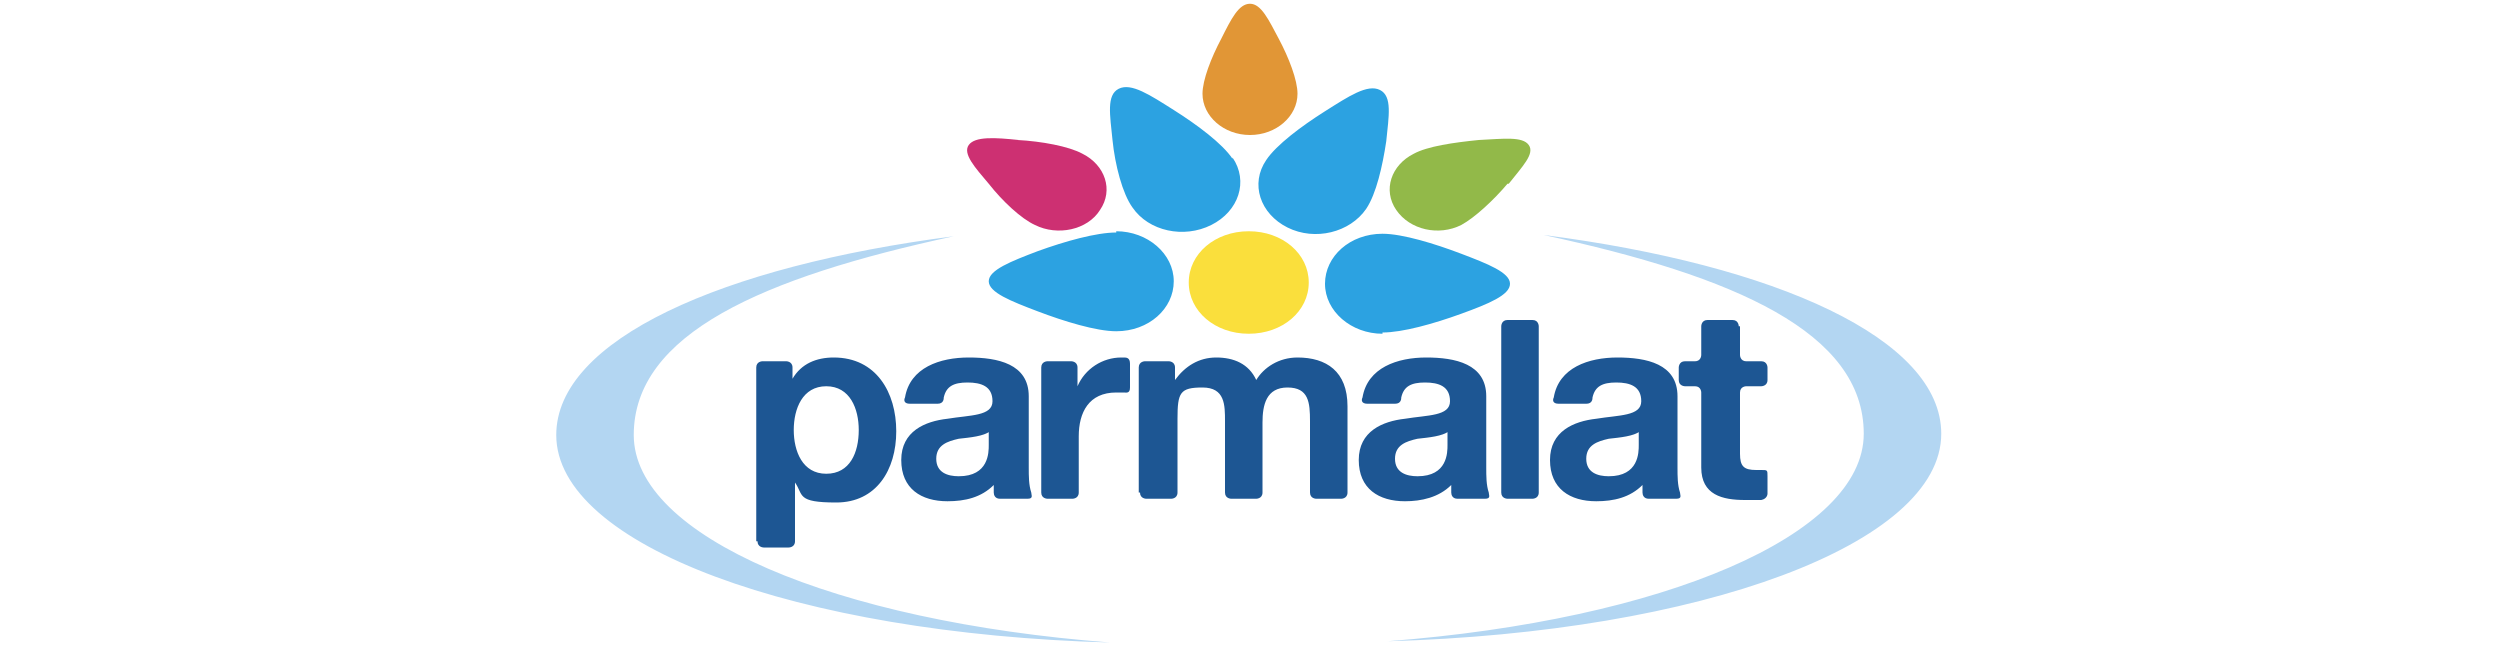 <?xml version="1.0" encoding="UTF-8"?>
<svg id="Capa_1" data-name="Capa 1" xmlns="http://www.w3.org/2000/svg" version="1.1" viewBox="0 0 200 52">
  <defs>
    <style>
      .cls-1 {
        fill: #92b949;
      }

      .cls-1, .cls-2, .cls-3, .cls-4, .cls-5, .cls-6, .cls-7 {
        stroke-width: 0px;
      }

      .cls-2 {
        fill: #b3d6f2;
      }

      .cls-3 {
        fill: #cd3072;
      }

      .cls-4 {
        fill: #fadf3c;
      }

      .cls-5 {
        fill: #1d5693;
      }

      .cls-6 {
        fill: #2ca2e1;
      }

      .cls-7 {
        fill: #e19636;
      }
    </style>
  </defs>
  <path class="cls-2" d="M88.8,51.4c-22.1-1.7-38.1-8.5-38.1-16.6s10.3-12.6,25.6-15.9c-18.6,2.4-31.8,8.3-31.8,15.9,0,8.8,19.2,15.9,44.3,16.6M111,51.3c22.1-1.7,38.1-8.5,38.1-16.6s-10.3-12.6-25.6-15.9c18.6,2.4,31.8,8.3,31.8,15.9,0,8.8-19.2,15.9-44.3,16.6"/>
  <path class="cls-4" d="M104.7,22.6c0,2.3-2.1,4.1-4.8,4.1s-4.8-1.8-4.8-4.1,2.1-4.1,4.8-4.1,4.8,1.8,4.8,4.1"/>
  <path class="cls-7" d="M102.3,3.1c-.8-1.5-1.4-2.8-2.3-2.8s-1.5,1.2-2.3,2.8c-.8,1.5-1.5,3.3-1.5,4.4h0c0,1.8,1.7,3.3,3.8,3.3s3.8-1.5,3.8-3.3h0c0-1.1-.7-2.9-1.5-4.4"/>
  <path class="cls-3" d="M81.5,11.2c-1.9-.2-3.5-.3-4,.4-.5.7.5,1.8,1.6,3.1,1.1,1.4,2.6,2.8,3.7,3.3h0c1.8.9,4.2.4,5.2-1.2,1.1-1.6.4-3.6-1.4-4.5h0c-1.1-.6-3.3-1-5.2-1.1"/>
  <path class="cls-1" d="M120.7,14.7c1.1-1.4,2.1-2.4,1.6-3.1-.5-.7-2-.5-4-.4-2,.2-4.1.5-5.2,1.1h0c-1.8.9-2.5,2.9-1.4,4.5,1.1,1.6,3.4,2.1,5.2,1.2h0c1.1-.6,2.6-2,3.7-3.3"/>
  <path class="cls-6" d="M109.3,16.7c.8-1.2,1.3-3.4,1.6-5.4.2-2,.5-3.6-.5-4.1-1-.5-2.5.5-4.4,1.7-1.9,1.2-3.9,2.7-4.7,3.9h0c-1.3,1.9-.5,4.3,1.7,5.4,2.2,1.1,5,.4,6.3-1.5h0M98.6,12.7c-.8-1.2-2.8-2.7-4.7-3.9-1.9-1.2-3.4-2.2-4.4-1.7-1,.5-.7,2.1-.5,4.1.2,2,.8,4.3,1.6,5.4h0c1.3,1.9,4.1,2.5,6.3,1.4,2.2-1.1,3-3.5,1.7-5.4h0s0,0,0,0M89.3,18.6c-1.6,0-4.1.7-6.3,1.5-2.1.8-3.9,1.5-3.9,2.4s1.8,1.6,3.9,2.4c2.1.8,4.7,1.6,6.3,1.6h0c2.6,0,4.6-1.8,4.6-4s-2.1-4-4.6-4h0M110.6,26.6c1.6,0,4.1-.7,6.3-1.5s3.9-1.5,3.9-2.4-1.8-1.6-3.9-2.4c-2.1-.8-4.7-1.6-6.3-1.6h0c-2.6,0-4.6,1.8-4.6,4s2.1,4,4.6,4h0"/>
  <path class="cls-5" d="M68.7,34.4c0-1.7-.7-3.5-2.6-3.5s-2.6,1.8-2.6,3.5.7,3.5,2.6,3.5,2.6-1.7,2.6-3.5ZM60.5,43.3v-13.9c0-.5.5-.5.5-.5h1.9s.5,0,.5.5v.9s0,0,0,0c0,0,0,0,0,0,.7-1.2,1.9-1.7,3.3-1.7,3.4,0,5,2.8,5,5.9s-1.6,5.7-4.8,5.7-2.6-.6-3.3-1.6c0,0,0,0,0,0h0s0,0,0,0v4.7c0,.5-.5.5-.5.5h-2s-.5,0-.5-.5M79.2,34.5s0,0,0,0c-.5.4-1.6.5-2.5.6-.9.2-1.8.5-1.8,1.6s.9,1.4,1.8,1.4c2.4,0,2.4-1.9,2.4-2.5v-1.1ZM74.9,32.3h-2.1c-.5,0-.5-.3-.4-.5.4-2.4,2.8-3.2,5.1-3.2s4.8.5,4.8,3.1v5.7c0,.7,0,1.4.2,2,0,.2.2.5-.3.5h-2.2c-.4,0-.5-.3-.5-.5,0-.2,0-.4,0-.6,0,0,0,0,0,0-1,1-2.3,1.3-3.7,1.3-2.1,0-3.7-1-3.7-3.3s1.9-3.1,3.7-3.3c1.8-.3,3.6-.2,3.6-1.4s-.9-1.5-2-1.5-1.7.3-1.9,1.2c0,.1,0,.5-.5.5M115.9,34.5s0,0,0,0c-.5.4-1.6.5-2.5.6-.9.2-1.8.5-1.8,1.6s.9,1.4,1.8,1.4c2.4,0,2.4-1.9,2.4-2.5v-1.1ZM111.5,32.3h-2.1c-.5,0-.5-.3-.4-.5.4-2.4,2.8-3.2,5.1-3.2s4.8.5,4.8,3.1v5.7c0,.7,0,1.4.2,2,0,.2.2.5-.3.5h-2.2c-.4,0-.5-.3-.5-.5,0-.2,0-.4,0-.6,0,0,0,0,0,0-1,1-2.4,1.3-3.7,1.3-2.1,0-3.7-1-3.7-3.3s1.9-3.1,3.7-3.3c1.8-.3,3.6-.2,3.6-1.4s-.9-1.5-2-1.5-1.7.3-1.9,1.2c0,.1,0,.5-.5.5M131.2,34.5s0,0,0,0c-.5.4-1.6.5-2.5.6-.9.2-1.8.5-1.8,1.6s.9,1.4,1.8,1.4c2.4,0,2.4-1.9,2.4-2.5v-1.1h0ZM126.8,32.3h-2.1c-.5,0-.5-.3-.4-.5.4-2.4,2.8-3.2,5.1-3.2s4.8.5,4.8,3.1v5.7c0,.7,0,1.4.2,2,0,.2.2.5-.3.5h-2.2c-.4,0-.5-.3-.5-.5,0-.2,0-.4,0-.6,0,0,0,0,0,0-1,1-2.3,1.3-3.7,1.3-2.1,0-3.7-1-3.7-3.3s1.9-3.1,3.7-3.3c1.8-.3,3.6-.2,3.6-1.4s-.9-1.5-2-1.5-1.7.3-1.9,1.2c0,.1,0,.5-.5.5M83.3,39.4v-10c0-.5.5-.5.5-.5h1.9s.5,0,.5.5v1.5s0,0,0,0c0,0,0,0,0,0,.6-1.4,2-2.3,3.5-2.3s.1,0,.2,0c.2,0,.5,0,.5.5v1.9c0,.5-.3.4-.5.4-.2,0-.4,0-.6,0-2.2,0-3,1.6-3,3.5v4.5c0,.5-.5.5-.5.5h-2s-.5,0-.5-.5M91.1,39.4v-10c0-.5.5-.5.5-.5h1.9s.5,0,.5.5v1s0,0,0,0c0,0,0,0,0,0,.8-1.1,1.9-1.8,3.3-1.8s2.6.5,3.2,1.8c.6-1,1.8-1.8,3.3-1.8,2.3,0,4,1.1,4,3.9v6.9c0,.5-.5.5-.5.5h-2s-.5,0-.5-.5v-5.7c0-1.5-.1-2.7-1.8-2.7s-2,1.4-2,2.8v5.6c0,.5-.5.5-.5.5h-2s-.5,0-.5-.5v-5.7c0-1.3,0-2.7-1.8-2.7s-2,.4-2,2.5v5.9c0,.5-.5.5-.5.5h-2s-.5,0-.5-.5M120.1,39.4v-13.3s0-.5.5-.5h2c.5,0,.5.5.5.5v13.3c0,.5-.5.5-.5.5h-2s-.5,0-.5-.5M139.2,26.1v2.3s0,.5.5.5h1.2c.5,0,.5.5.5.5v1c0,.5-.5.5-.5.5h-1.2s-.5,0-.5.5v4.9c0,1,.3,1.3,1.3,1.3s.3,0,.4,0c.5,0,.5,0,.5.5v1.4s0,.4-.5.5c-.4,0-.9,0-1.3,0-1.8,0-3.5-.4-3.5-2.6v-6s0-.5-.5-.5h-.8s-.5,0-.5-.5v-1s0-.5.5-.5h.8c.5,0,.5-.5.5-.5v-2.3s0-.5.5-.5h2c.5,0,.5.5.5.5"/>
</svg>